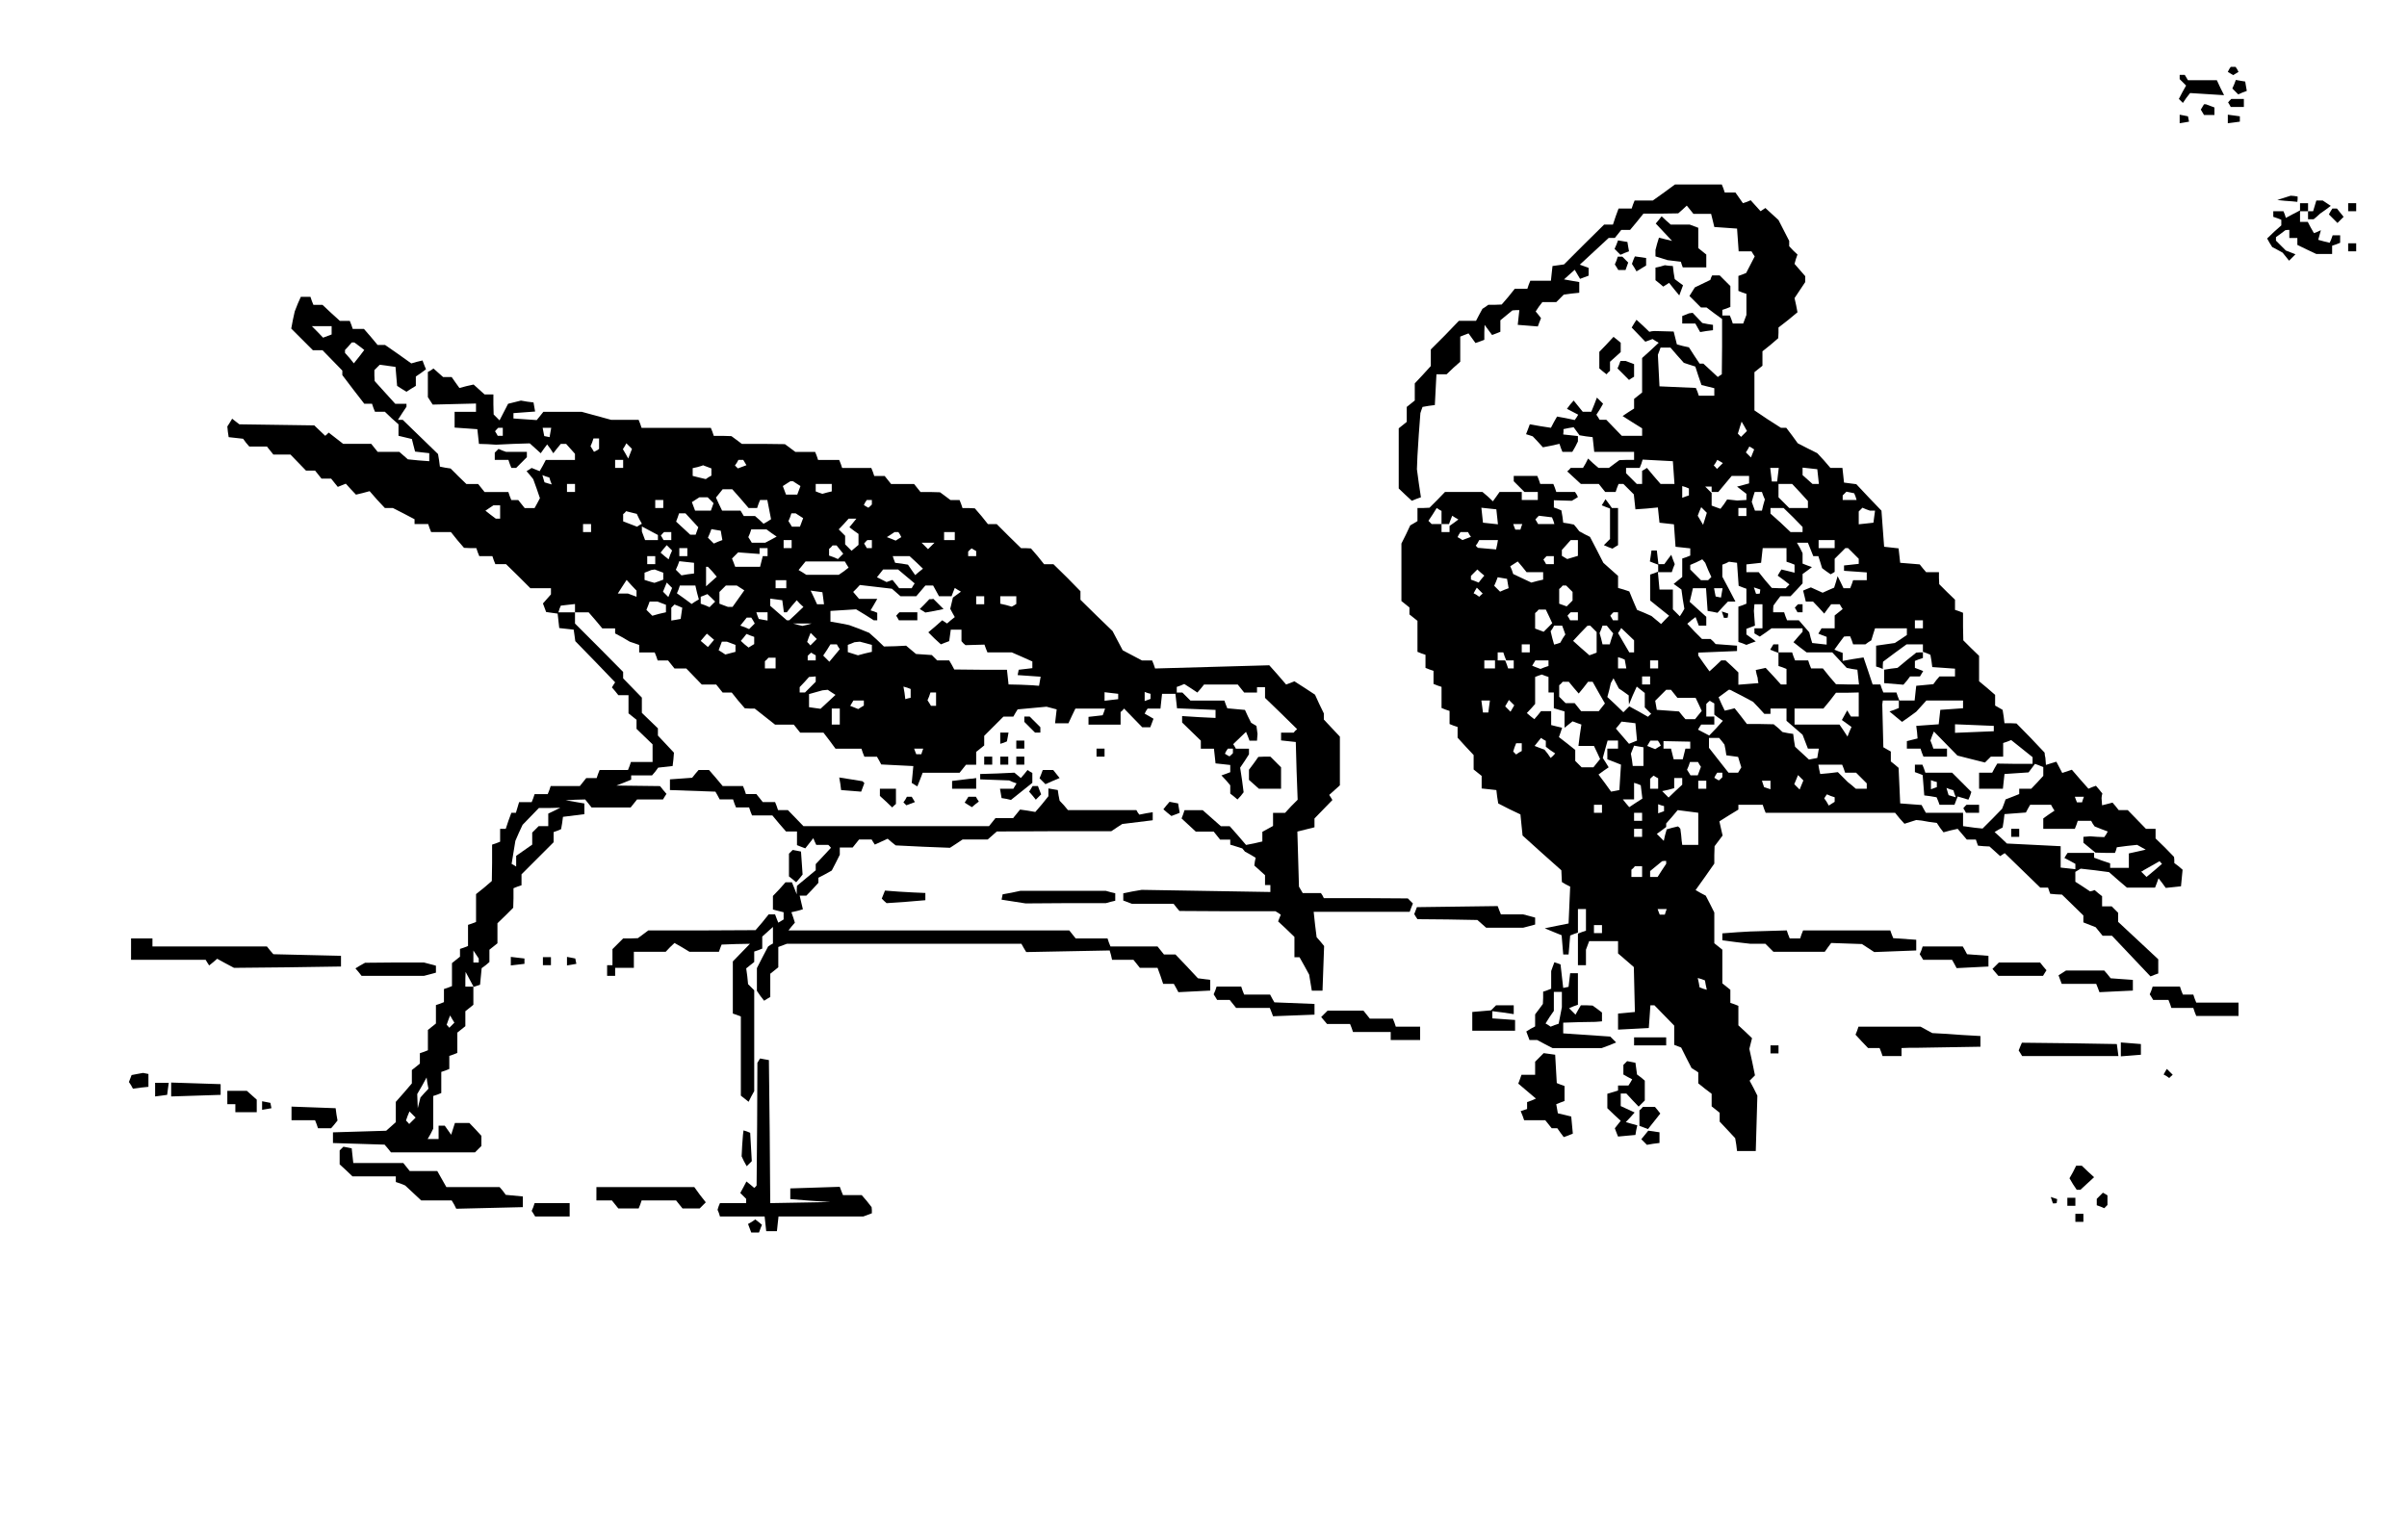 <?xml version="1.0" encoding="UTF-8"?>
<!DOCTYPE svg  PUBLIC '-//W3C//DTD SVG 20010904//EN'  'http://www.w3.org/TR/2001/REC-SVG-20010904/DTD/svg10.dtd'>
<svg width="900pt" height="576pt" version="1.0" viewBox="0 0 900 576" xmlns="http://www.w3.org/2000/svg">
<g transform="translate(0 576) scale(.1 -.1)">
<path d="m8335 5501-5-10 20-12 20 12-5 10-6 9h-9-9l-6-9z"/>
<path d="m8150 5472v-8l24-24-14-25-13-25 15-15 13 19 14 18 64-4 63-4-14 28-13 28h-54-54l-12 20h-10-9v-8z"/>
<path d="m8354 5445-7-16 22-22 16 7 16 6-3 17-3 18-18 3-17 3-6-16z"/>
<path d="m8337 5384-6-7 5-8 5-9h25 24v15 15h-23-24l-6-6z"/>
<path d="m8235 5360-6-10 12-20h20 19v14 14l-32 12h-3-4l-6-10z"/>
<path d="m8150 5315v-16l18 3 17 3-4 20-15 3-16 3v-16z"/>
<path d="m8330 5315v-16l23 3 22 3v10 10l-22 3-23 3v-16z"/>
<path d="m6222 5040-42-30h-34-34l-6-15-5-15h-25-24l-11-30-10-30h-16-17l-75-74-75-75-21-3-22-3-3-27-3-28h-39-38l-6-15-5-15h-24-23l-24-30-25-29-25-1h-25l-11-8-11-7-12-22-12-23h-32-32l-52-54-53-53v-31-31l-30-33-30-32v-32-32l-30-24v-28-28l-30-24v-112-113l24-23 25-23 17 7 17 6-8 53-7 52 2 50 5 80 6 80 4 12 4 11 23 4 23 3 3 58 3 57h19 19l25 24 26 23v47 47l15 6 16 6 26-36 17 6 16 6v28l1 28 28-38 16 6 15 6v22 21l23 19 22 18 13 1h13l-3-27-3-28 38-3 37-3 6 16 6 15-10 13-10 12 12 18 13 17h26 26l28 28 29 4 29 3v20 20l-29 5-28 5 40 36 20-34 32 12v15 14l-16 6-17 6 108 100h11 12l24 30h17 16l25 30 25 31h65l65 1 16 14 16 15 13-16 12-15h33 33l6-24 6-25 43-3 42-3 3-42 3-43h24 24l6-10 6-9-32-62-15-6-14-5v-28-28l15-6 15-5v-40-39l-12-32h-19-20l-5 15-6 15h-14-14v10 11l15 5 15 6v39 39l-40 40h-14-14l-4-8-3-9-58-28-20-32 43-43h10 11l29-22 29-21v-104l-1-103-8-5-7-5-54 50h-7-7l-20 30-20 31-23 5-22 6-12 48-37 1-36 1-9-1-9-2-24 23-24 22-9-14-9-15 26-27 25-26 14 5 13 5 11-7 12-7-31-29-31-28v-64-65l-30-24v-18-18l-22-14-21-14 36-23 37-23v-14-14h-38-38l-58 60h-12-13l-6 10-6 9 13 20 12 21-23 23-10-26-11-27h-16-16l-34 42-13-15-12-16 42-22-6-10-7-10-33 7-33 6-12-21-11-21-39 6-40 7-7-19-7-18 13-4 12-4 19-20 19-21 31 6 31 7 5-15 6-15h19 18l11 19 10 20v10 10l-27 3-28 3 1 10v10l19 4 19 3 22-30 24-4 25-3 3-27 3-28h75 74v-15-15h-27l-28-1-19-14-20-15h-20-19l-20 17-19 18-9-18-10-17h-23-23l-6-7-7-6 26-24 25-23h33 34l24-30h20 19l5 15 6 15h9 9l39-39 6-56 42 3 42 4 3-29 3-28 54-6 6-84 28-3 27-3v-14-13l-15-6-15-5v-34-35l-32-26 14-10 15-11 5-36 6-36-8-14-9-14-26 26v37 37h-25-25l-3 33-3 32h26 26l5 15 6 15-7 18-6 17-13-17-13-18h-11-11l-3 25-3 26h-10-10l-3-21-3-20 15-6 16-6v-13-13l-15-6-15-5v-49-48l36-29 35-28-15-15-15-16-36 30-27 12-27 11-15 35-14 34-21 7-21 6v22 23l-27 24-28 25-25 49-25 48-20 10-20 11-10 13-10 12-20 4-20 3-3 23-4 23-14 6-14 5v14 13l33-1 34-1 12 7 11 7-5 10-6 9h-35-35l-5 15-6 15h-24-25l-5 15-6 15h-44-44v-10-10l40-40h25 25v-15-15h-30-30v15 15h-41-42l-12-17-13-18-19 18-20 17h-70-70l-29-30-29-29-22-1h-23v-25-24l-13-8-14-8-16-34-17-34v-107-108l30-24v-13-13l30-24v-58-58l15-6 15-5v-25-24l15-6 15-5v-25-24l15-6 15-5v-40-39l15-6 15-5v-25-24l15-6 15-5v-20-20l30-33 30-32v-27-27l30-24v-24-23l28-3 27-3 3-25 4-25 41-21 42-20 4-40 4-39 72-65 73-65 2-44 15-9 16-8-6-138-45-9-44-9 31-13 32-13 6-72h10 10l3 35 3 36 15 6 14 5v44 44h15 15v-40-41l-15-5-15-6v-59-59h15 15v29 29l12 32h54 54v-23-23l29-25 30-26 4-168-31-3-32-3v-30-30l58 3 57 3 3 42 3 43h8 7l74-76v-36-36l26-10 19-38 20-39 13-8 12-8v-21-20l25-20 25-19v-24-23l30-24v-17-16l58-62 4-24 3-24h35 35l3 103 3 104-14 28-15 28 20 20-10 49-11 50 10 40-25 24-26 24v36 37l-15 6-15 5v24 25l-30 24v63 63l-30 24v58 57l-16 32-16 31-19 10-19 11 35 49 35 50v32l1 33 30 40-6 26-6 27 35 22 36 22v9 9h45 46l5-15 6-15h242 242l17-21 18-20 44 14 20-2 28-5 29-4 12-18 13-17 26 7 27 6 34-40h17 17l4-12 4-11 22-2 21-1 40-36 9 6 8 5 67-65 66-64h15 14l4-12 4-11 22-2 22-1 80-78v-13-13l46-18 26-32h18 17l144-152 15 6 14 5v27 26l-150 140v17 17l-24 24h-18-18v19 19l-14 11-14 12-8-3-9-2-27 18-28 18v19 18l20 12 53-6 53-7 33-29 34-29h52 53l7 18 6 17 14-18 13-18 29 3 28 3 6 62-15 13-16 12v12l-1 11-34 35-35 34v18 18h-18-18l-68 70h-17-17l-11 14-12 14-19-5-20-5-1 13-1 14 1 9 2 8-12 15-12 14-14-5-14-6-31 35-31 36-36-12-22 42-20-6-19-6-2 26-2 10-1 10-52 55-53 54-22 1h-23l-3 25-4 25-28 16v20 20l-30 26-30 25v47 48l-30 29-29 29-1 51v52l-15 6-15 5v19 19l-30 29-29 29-1 23v22h-24-24l-12 14-12 15-36 3-37 3-6 54-54 6-5 67-5 68-47 49-47 50-46 6-3 28-3 27h-22-23l-24 28-25 27-36 18-37 19-21 29-22 29h-10-10l-50 32-49 33v71 72l30 24v27 27l30 24 29 25 1 20v20l36 28 35 29-5 26-6 27 40 60v11 11l-40 46 5 18 6 17-16 15-15 16v10 10l-40 78-24 22-25 23-18-12-19 21-18 20-14-6-15-5-28 40h-20-20l-5 15-6 15h-88-87l-41-30zm49-609 25-28 21-7 22-7 11-34 12-35 48-12v-14-14h-29-29l-5 15-6 14-136 6-6 118 5 13 5 14h18 19l25-29zm250-294-11-11-12 12 7 23 7 22 10-17 10-18-11-11zm32-73-6-15-19 19 7 11 6 11 9-5 9-6-6-15zm-295-71 3-43h-26-26l-26 30-25 30-9-6-9-5v-25-24h-10-10l-40 40v10 10h25 26l6 15 5 16 57-3 56-3 3-42zm173 24-11-11-6 7-6 6 7 10 6 11 11-6 10-6-11-11zm217-32-3-26h-10-10l-3 26-3 25h16 16l-3-25zm150-7 3-28h-12-12l-19 17-18 16v14 14l28-3 27-3 3-27zm-258-12v-14l-22-6-23-6 18-14 17-13v-12-11l-17-1-18-1-18 2-19 2-12-18-13-17-17 6-16 6v24 23l-24 24h12 12v-10-10h13 12l50 60h32 33v-14zm191-48 29-32v-13-13h-35-35l-40 40v25 25h26 25l30-32zm-416 2v-13l-12-4-13-5v22 22l13-4 12-5v-13zm278-14 6-14-6-21-5-21h-13-13l-6 16-6 17 5 18 6 19h14 13l5-14zm345-3 4-13h-26-26v8 9l14 14 15-3 14-3 5-12zm-1548-79v-24h14 14l6 16 6 15 11-7 12-7-16-12-17-12v-12-11h-15-15v15 15h-18-19l-12 12 16 24 15 24 9-6 9-5v-25zm208 3 3-28-56 6-6 56 56-6 3-28zm777-8-7-22-20 34 6 16 7 16 21-21-7-23zm155 26v-15h-15-15v15 15h15 15v-15zm175-20 35-36v-9-10h-22-23l-37 35-38 34v10 11h25 24l36-35zm297 25h9l-3-22-3-23-27-3-28-3v24 24l14 14 14-6 14-5h10zm-1194-37 4-13h-31-30l-5 9-5 8 6 7 7 7 25-3 24-3 5-12zm-120-24-3-10h-10-9l-4 10-4 11h17 17l-4-11zm-194-28 6-9-32-12-9 6-9 5 5 10 6 9h14 14l5-9zm104-38-4-18-68 6-8 8 7 10 6 11h35 35l-3-17zm302-12v-30l-40-12-20 12v11 11l17 19 16 18h14 13v-29zm960 14v-15h-30-30v15 15h30 30v-15zm-90-20 10-25h9 10l7-22 7-23 16-12 16-11 7 4 8 5v25 24l40 40h5 5l40-40v-9-10l-27-3-28-3v-10-10l43-3 42-3v-15-14h-25-26l-5-15-6-15h-13-12l-11 23-11 22-6-21-7-22-21-9-22-10-44 20-15-6-14-6 5-20 5-21h14 13l21-22 21-23 13 18 13 17h16 16l5-9 6-9-30-24v-24-24h-24-25l-12-20 15-6 16-6v-15-14l-54 6-6 20-5 20-20 23-19 22h-22-22l-6 15-5 15h-21-20v13l1 12 13 18 13 17h19 19l23 24 22 24v17 18l18 13 17 13-17 6-18 7v20 19l-10 20-11 19h21 20l10-25zm-90-20v-26l15-5 15-6v-15-15l-24 6-25 6-7-11-7-12 22-16 22-17-14-14h-26l-26 1-25 29-24 30h-23-23v14 15l28 3 27 3 3 28 3 27h45 44v-25zm-870-20v-15h-14-15l-5 9-5 8 6 7 6 6h14 13v-15zm577-37 12-26-12-12h-14-13l-40 40v8 9l23 10 22 11 6-7 5-6 11-27zm-648-8h31v-14-14l-22-5-22-6-68 32-5 15-6 14 28 18 17-20 16-20h31zm759-8 3-43 15-6 14-5v-28-28l-15-6-15-5v-66-66l15-5 15-6 18 7 17 6-17 13-18 13v11 10l32 12-2 27-2 28 1 13 1 12h15 15v-45-45h-15-15v-9-10l20-12 22 15 22 16h58 58v-7-6l-17-19-17-20 24-19 25-19h48 48l54-58 20-4 20-3 3-28 3-27h-43l-43 1-25 29-24 30h-22-22l-6 15-5 15h-25-24l-6 15-5 15h-26-25v15 15h-9-10l-12-20 15-6 16-6v-24-25l15-5 15-6v-29-29h-11-10l-28 31-29 31-18-4-19-4 3-15 4-14 1-10 2-10-37-3-38-3v23 23l-24 23-24 22h-8-8l-22-21-22-20-21 29-21 30v6 5l73 3 72 3v10 10l-80 6-9 10-10 9h-16-16l-28 28-27 29 15 13 16 12 12-32h14 14v17 16l-62 56 6 25 6 26h25 24l3-42 3-43 18-3 19-4 19 21 20 21h14 14l-24 46-25 47v23 22l13 5 12 6 30-4 3-43zm-959-18-10-13-15 6-14 5v7 7l24 24 13-12 13-11-11-13zm99-17 3-17-16-6-16-7-22 22 7 16 6 16 17-3 18-3 3-18zm230-19 12-12v-16-16l-22-22-28 10v27 28l7 6 6 7h7 6l12-12zm-331-24-6-6-10 7-11 6 6 11 6 10 22-22-7-6zm901 9-3-18-20 4-3 15-3 16h16 16l-3-17zm143 4-1-7-7-1h-7l-8 24 24-8-1-8zm-789-92 12-26-32-32-32 12v29 29l7 6 6 7h14 13l12-25zm108 0v-15h-14-15l-5 9-5 8 6 7 6 6h14 13v-15zm150 0v-15h-9-10l-5 9-5 8 6 7 6 6h9 8v-15zm1140-30v-15h-15-15v15 15h15 15v-15zm-1343-21 6-17-10-15-9-16-12-4-11-3-7 25-6 25 7 10 6 11h15 15l6-16zm111 4 12-12v-38-39l-13-5-14-5-31 27-30 27 26 28 27 28 6 1h5l12-12zm62-3 12-14-7-21-6-20h-14-13l-5 21-6 21 6 14 5 14h8 8l12-15zm90-62v-23h-9-9l-42 72 6 9 6 10 48-46v-22zm1020 54v-12l-22-15-23-15-70-10v-39-39l13-4 12-5v14l1 13 44 33 44 32h31 30v-14-14l14-5 14-6 4-23 3-23 43-3 42-3v-15-14h-29-29l-12-14-11-15-64-6-3-27-3-28h-29-28l-6 15-5 15h-25-24l-6 15-5 15h-15-14l-17 51-17 50-39-6-39-7v15 15l-16 6-15 6 18 25 18 24 11 1h12l6-15 5-15h23 23l11 8 11 7 7 23 7 22h60 59v-13zm-1410-62v-15h-15-15v15 15h15 15v-15zm-94-30 6-15h14 14v-15-15h-10-11l-5 15-6 15h-14-14v15 15h10 11l5-15zm452-28 3-17h-15-16v21 21l13-4 12-5 3-16zm-488-2v-15h-20-20v15 15h20 20v-15zm200 5v-11l-15-5-15-6-16 6-15 6 12 20h25 24v-10zm410-5v-15h-15-15v15 15h15 15v-15zm-410-76v-29h10 10v-29-30l40-12v-31-30l30 24 16-6 17-6-6-40-5-40h29 29l12-25 11-24-13-16-12-15h-22-22l-24 24v21 20l-30 24-31 24 6 17 6 18-21 5-20 5v26 26h-19-19l-12-15-13-15-14 11-14 12 16 17 15 17v50 51l13 5 12 4 13-5 12-4v-29zm380 16v-15h-15-15v15 15h15 15v-15zm-98-43 18-13v-17l1-17 14 34 15 33 30-24v-27-27l24-24-6-5-6-6-35 20-35 19-22-22-30 29-30 28 7 26 6 26 10 18 20-38 19-13zm-188 16 19-22 18 22 17 22h9 8l23-41 23-40-12-15-11-14h-33-33l-24 30h-17-17l-24 24v21 22l7 6 6 7h11 12l18-22zm376-23 12-15h34 34l12-25 11-24-13-16-12-15h-18-18l-12 14-12 15-41 3-42 3-6 34 41 41h9 9l12-15zm252-7 43-23 21-22 21-23h12 11v10 10h30 30v-23-23l60-52 20-52h20 21l-3-17-3-18-16-3-15-3-52 48-4 24-3 24-20 3-20 4-16 15-17 14-50 1h-50l-23 30-23 29-19-5-18-4-12 25-11 25 38 28h3 2l43-22zm438-33v-45h-14-15l-7 11-7 12-20-36 36-26-8-18-7-18-15 23-15 22h-84-84v30 30h54 54l24 29 23 30h43l42 1v-45zm-1382-7-3-23h-10-10l-3 23-3 22h16 16l-3-22zm87-8-7-12-20 20 14 24 20-20-7-12zm755-2v-21l16-12 16-11-25-28-26-27-42 22 6 10 6 9h25 24v15 15h-15-15v23 24l6 6 7 6 8-5 9-5v-21zm690 18v-14l-17-7-18-6 24-20 23-19 27 19 26 19 38 42h69 68v-14-15l-42-3-43-3-6-54-84-6 3-23 2-24-40-10v-14-14h25 26l5-15 6-15h44 44v15 15h-25-26l-5 15-6 15 6 17 7 17 88-90 51-13 52-13 22 22h23 23v25 26l15 5 15 6 80-64v-13-12h-66l-66 1-10-17-9-17h-24-25v-30-30h44 45l3 28 3 27 90 6 24 32 16-6 15-6v-17-16l-22-24-23-24h-22-23v-10-10l-25-10-26-10-6-17-7-18-36-37-37-37-29 3-29 4-7 1-8 1v25 25h-70-69l-8 14-8 15-80 6-3 67-3 66-14 12-15 12v19 18l-28 16-4 160 1 8 1 7h30 30v-14zm-982-104 3-32-30-12-25 29-24 28 11 13 10 13 52-6 3-33zm1337 13v-10l-72-3-73-3v16 16l73-3 72-3v-10zm-1675-57v-11l17-13 18-12-8-9-9-8-11 16-12 15-19 7-18 7 24 30 9-6 9-5v-11zm658 10 10-13 4-20 3-20 44-6 6-20 6-19-12-20h-18-18l-37 47-36 46v19 18h19 19l10-12zm-388-13v-15h-20-20v-20-20l26-10 25-10-3-47-3-48-15-3-16-3-23 32-24 32 19 14 19 13-11 18-11 17 9 33 9 32h19 20v-15zm155 6 5-10-10-6-11-7-30 12 12 20h14 14l6-9zm115-8v-13h-9-9l-10-40h-17-17l-10 40h-14-14v14 14l100-2v-13zm-630-7v-15l-11-6-10-7-11 11 5 16 6 15h11 10v-14zm455-36v-35h-20-20l-3 23-4 23 12 30 17-3 18-3v-35zm209-29 6-9-12-32h-13-14l-6 10-7 11 6 14 5 15h15 15l5-9zm540-16 5-15h21 20l40-40v-10-10h-20-21l-15 13-15 12-37 37-33-4-33-3-4 18-3 17h44 45l6-15zm-454-23v-9l-6-6-7-6-9 5-8 5 5 10 6 9h10 9v-8zm-240-33v-19h-15-15v18 19l6 6 7 6 8-5 9-5v-20zm536-5-7-17-20 20 14 34 20-20-7-17zm-446 14v-13l-26-24-25-24-24 24 23 5 22 6v19 19h15 15v-12zm90-13v-15h-15-15v15 15h15 15v-15zm240-1v-16l-24 8-8 24h16 16v-16zm-482-26 3-25-25-16-24-16-12 14-12 15h21 21v31 31l13-4 12-5 3-25zm722-28v-9l-22-14-8 14-9 13 5 8 5 7 14-6 15-5v-8zm928-1-3-10h-10-9l-4 10-4 11h17 17l-4-11zm-1798-34v-15h-15-15v15 15h15 15v-15zm232 0v-9l-22-8v17 17l11-4 11-3v-10zm1453 4 7-11-21-14-21-15v-20-19h59 59l6 15 5 15h25 25l6-11 7-10 25-10 24-9-6-11-7-10-26 1-27 2-12-1-13-1v-11-11l23-19 22-18 37-1h36l4 10 3 11 38 5 38 4 32-18-31-7-32-7v-27-27h-35-35v9 8l-30 10-30 11v9 9h-49-50l-6-9-6-10 21-11 20-11v-10-10l-27 3-28 3v40 40l-100 5-101 5-23 22-23 21 15 9 15 8 4 25 3 25 80 6 8 15 8 14h39 39l6-11zm-1332-18 7-1v-60-60h-30-30l-1 8-1 7-2 22-3 23-4 5-5 4-21-5-21-6-6-21-5-22-26 26 18 13 17 13v7 6l22 25 21 25 62-8 8-1zm-203-16v-15h-15-15v15 15h15 15v-15zm0-60v-15h-15-15v15 15h15 15v-15zm90-110v-6l-16-24-16-25h-14-14v11 11l23 19 22 18 8 1h7v-5zm1825-31-29-24-20 20 5 2 4 3 60 34 4-5 5-5-29-25zm-1915-4v-20h-20-20v13 14l7 6 6 7h14 13v-20zm88-151-3-10h-10-9l-4 10-4 11h17 17l-4-11zm-238-64v-15h-15-15v15 15h15 15v-15zm388-209 4-18-14 4-13 5-3 17-4 18 14-4 13-5 3-17z"/>
<path d="m6717 3494-6-7 5-8 5-9h10 9v15 15h-8-9l-6-6z"/>
<path d="m6442 3461 4-12h7l7 1 1 7 1 8-24 8 4-12z"/>
<path d="m7130 3291-35-29-25-3-25-4v-25-25l72-6 13 15 12 16h19 18l12 20-15 6-16 6v13 13l15 6 15 5v11 10h-12l-13-1-35-28z"/>
<path d="m7160 2886v-14l14-5 15-6 6-76 23-3 23-4 6-14 5-14h28 28l6 16 6 15 40-12 6 14 5 15-72 72h-50-50l-5 15-6 15h-14-14v-14zm82-61v-9l-22-8v17 17l11-4 11-3v-10zm66-34 5-13-14 4-13 4-4 13-4 14 13-5 13-4 4-13z"/>
<path d="m7347 2744-6-7 5-8 5-9h25 24v15 15h-23-24l-6-6z"/>
<path d="m7520 2645v-15h15 15v15 15h-15-15v-15z"/>
<path d="m8540 5020-25-8 28-3 27-2 20-2 1 10v10l-13 2-13 1-25-8z"/>
<path d="m8655 4990-6-20h-10-9v-15-15h10 11l12 10 12 11 20 14 20 15-30 20h-12-12l-6-20z"/>
<path d="m8600 4987v-14l-27-14-26-14-4 13-5 12h-19-19v-10-11l15-5 15-6v-10-11l-27-24-26-25 9-16 10-16 19-10 20-11 24-30 24 24-36 14-37 37v6 7l18 13 17 13 8 1h7v-15-15h15 15v-13-13l35-17 36-17h29 30v15 16l15 5 15 6v14 14h-14-14l-5-14-6-14-21 5-22 6 10 36-13-6-13-5-12 21-11 21h-14-15v20 20h15 15v15 15h-15-15v-13z"/>
<path d="m8780 4985v-15h15 15v15 15h-15-15v-15z"/>
<path d="m8714 4969-6-11 32-32 23 23-13 16-12 15h-9-8l-7-11z"/>
<path d="m6202 4937-11-13 30-32 31-33-25 6-24 6-7-23-6-23v-12-12l23-7 22-7 50-6 3-10 4-11h44 44v24 24l-30 24v38 38l-32 12h-36-35l-17 15-17 16-11-14z"/>
<path d="m6044 4845-7-16 22-22 16 7 16 6-3 17-3 18-18 3-17 3-6-16z"/>
<path d="m8780 4835v-15h15 15v15 15h-15-15v-15z"/>
<path d="m6044 4785-6-14 7-11 6-10h14 13l10 28-22 22h-8-9l-5-15z"/>
<path d="m6107 4787-5-14 9-14 8-14 36 22v14 14l-42 6-6-14z"/>
<path d="m6208 4763-18-4v-24-23l15-12 14-12 22 14 19-24 19-23 14 38-15 11-16 12-4 24-3 25-15 1-15 2-17-5z"/>
<path d="m1113 4623-11-28-7-32-6-32 81-81h18 18l74-76v-8-9l41-54 41-53h15 14l5-15 6-15h19 18l25-24 26-23v-21-22l50-12 6-24 6-23 26-3 27-3v-15-15l-40 3-40 4-32 28h-40-41l-24 30h-53-52l-54 42-6-6-7-6-20 19-21 20-280 4-13 10-14 11-9-15-9-14 2-20 3-20 54-6 11-15 12-14h33 33l24-30h32 32l58-60h17 17l24-30h18 18l12-15 13-16 30 12 19-21 19-20 25 6 26 7 28-32 29-31h15 15l41-21 40-21v-9-9h25 26l5-15 6-15h37 37l24-30 25-29 23-1h23l5-15 6-15h24 25l5-15 6-15h20 20l46-45 45-45h39 38v-12-11l-30-34 12-32 21-3 22-3 6-54 54-6 3-21 3-22 75-77 74-77-6-9-6-10 12-14 12-15h19 19v-34-34l30-24v-17-17l60-58v-33-33h-40-41l-5-15-6-15h-53-53l-6-15-5-15h-19-20l-24-30h-55-54l-5-15-6-15h-24-25l-5-15-6-15h-23-24l-12-40h-9-8l-11-30-10-30h-10-11v-24-24l-15-6-15-5v-68l-1-68-29-25-30-24v-52-52l-15-6-15-5v-40-39l-15-6-15-5v-14-15l-30-24v-43-43l-15-6-15-5v-25-24l-15-6-15-5v-34-35l-30-24v-38-38l-15-6-15-5v-19-20l-30-24v-25-25l-30-35-30-34v-38-38l-36-32-99-3-100-3v-20-20l97-3 96-3 12-14 12-15h157 157l24 24v19 19l-22 24-23 24h-27-27l-14-44-24 34h-12-11v-25-25h-20-21l11 19 10 20v61 61l15 5 15 6v39 40l15 5 15 6v24 25l15 5 15 6v38 38l30 24v28 28l30 24v34 34h-15-15v28l1 27 30-56 24 8 6 62 15 11 14 12v23 23l30 24v38 37l30 29 29 29 1 36v37l15 6 15 5v21 20l120 120v19 19l14 5 14 6 4 23 3 23 80 10v20 20l-70 12 36 2 37 1 24-30h73 73l24 30h49 48l6 10 7 11-12 14-12 15-82 1-81 1 28 11 27 11v8 8h39 39l12 14 11 15 54 6 3 25 2 25-60 64v14 13l-60 58v28 29l-70 72v12 12l-90 91-90 90v21 21h-31-31l4 13 5 12 26 3 27 3v-15-16h26 25l26-30 25-30h24 24v-9-10l28-15 27-16 18-6 17-6v-14-14h29 29l6-15 5-15h19 20l24-30h22 22l58-60h27 27l24-30h17 17l24-30 25-29 19-1h18l76-60h35 35l24-30h44 43l23-30 22-30h48 49l5-15 6-15h24 23l8-14 8-15 120-6-3-32-3-31 11-7 10-6 10 25 10 26h69 69l24 30h19 19v24 24l30 24v18 18l72 72h19 18l8 14 8 13 108 10 38-10-6-52h25 25l13 28 13 27h55 56l-4-12-5-13-26-3-27-3v-15-14h60 60v23 24l7 6 6 7 68-70h15 15l12 32-17 10-16 9 5 10 6 9h24 24l3 28 3 27h25 25l6-54 144-6v-15-15l-62 3-63 4v-12-12l70-68v-15-15h24 25l3-27 3-28 28-3 27-3v-14-13l-16-6-17-6 17-18 16-19v-15-16l14-11 13-11 12 13 11 14-6 46-7 46 17 25 16 25v11 10h-24-25l-5 9-5 8 48 46 7-17 6-16h14 14l1 13 1 12-4 30-20 12-12 24-11 24-66 6-6 15-5 14h-63-64l-30 30h-10-11v10 11l14 5 14 6 25-16 24-16 13 15 12 15h63 63l24-30h24 24v10 10h15 15v-20-20l60-58 60-59-7-6-6-7h-24-23v-14-15l27-3 28-3 3-108 4-108-24-24-23-25h-22-23v-25-24l-40-22v-18-18l-30-7-31-6-30 35-31 35h-17-16l-68 60h-34-34l-5-15-6-16 26-24 27-25h33 34l24-30h19 19v-9-10l23-7 22-7 10-12 20-11 20-12-3-14-2-15 40-36v-19-18h10 10v-13-13l-241 4-240 4-35-6-34-7v-13-14l32-12h78 78l11-14 11-13 180-1h179l10-6 10-7-5-12-5-13 31-29 30-29v-38-38h10 9l18-32 18-33 10-60h20 20l3 84 3 83-14 17-14 16-6 48-5 47h180 179l6 16 6 15-19 19-157 1h-157l-5 10-6 9h-34-34l-14 24-6 206 64 16v17 16l34 35 33 34-6 10-6 9 40 36v91 91l-60 64v11 12l-17 35-16 35-38 25-39 25-15-6-16-6-31 36-32 36-213-6-214-6-5 15-6 15h-19-19l-72 38-38 72-60 58-60 59v16 16l-50 51-51 50h-17-18l-24 30-25 29-19 1h-18l-46 45-45 45h-17-16l-24 30-25 29-23 1h-23l-5 15-6 15h-17-17l-20 15-19 14-36 1h-37l-24 30h-43-43l-24 30h-20-19l-5 15-6 15h-54-55l-5 15-6 15h-39-40l-5 15-6 15h-37-37l-20 15-19 14-81 1h-80l-20 15-19 14-33 1h-33l-5 15-6 15h-129-130l-5 15-6 15h-52-51l-110 30h-71-72l-12-15-13-16-44 3-43 3v10 10l40 3 41 3-6 34-24 3-23 4-48-12-32-62-22 22-1 38v37h-17-16l-21 19-20 18-27-6-26-7-15 21-14 20h-16-16l-36 32-10-7-11-6v-47-47l18-28 162 4v-15-16h-40-40v-29-30l43-3 42-3 3-27 3-28 32-1 32-2 63 3 63 2 20-18 21-19 12 17 12 16 12-16 11-17 14 18 14 17h10 10l16-18 17-19v-11-12h-55-54l-11-21-12-21-30 12-9-6-10-6 13-15 12-15 13-36 12-35-10-19-10-18h-18-19l-24 30h-13-13l-6 15-5 15h-44-45l-24 30h-22-22l-30 29-29 29-20 3-20 4-3 23-4 24-132 128h-9-9l16 25 16 24v6 5h-21-21l-39 43-38 42-1 21v20l20 20 30-4 29-4 3-36 3-35 17-11 18-11 17 11 18 11v17 18l19 13 19 14-7 17-6 16-21-5-21-6-49 35-49 34h-14-14l-25 30-26 30h-21-21l-5 15-6 15h-18-19l-33 30-32 30h-17-17l-6 15-5 15h-18-18l-12-27zm127-98v-16l-32-12-21 22-21 21h37 37v-15zm104-60 18-14-19-25-20-25-16 20-17 19v6 5l13 14 12 14h5 5l19-14zm536-320v-15h-9-10l-5 9-5 8 6 7 6 6h9 8v-15zm178-2-3-18-20 4-3 15-3 16h16 16l-3-17zm182-42v-20l-9-6-10-5-6 10-7 11 6 14 5 15h11 10v-19zm116-38-7-18-10 18-10 17 7 11 6 11 21-21-7-18zm-26-38v-15h-15-15v15 15h15 15v-15zm455 5 6-10-32-12-11 11 7 10 6 11h9 9l6-10zm-141-16 16-6v-13-14l-11-6-10-7-25 6-24 6v14 15l18 4 17 5 2 1 1 1 16-6zm-586-53 5-13-14 4-13 4-4 13-4 14 13-5 13-4 4-13zm921-10 14-9-12-32h-21-21l-12 32 28 18h5 5l14-9zm-829-16v-15h-15-15v15 15h15 15v-15zm960 1v-14l-17-4-18-5-12 4-13 5v14 14h30 30v-14zm-341-41 30-35h16 16l5 15 6 15h14 13l14-72-14-9-14-8-16 15-16 14h-21-21l-12 20h-35-34l-12 25-11 24 13 16 12 15h18 18l31-35zm-112-6 11-11-10-28h-29-30l-12 32 28 18h16 15l11-11zm-177-14v-15h-15-15v15 15h15 15v-15zm780 7v-9l-6-6-7-6-9 5-8 5 5 10 6 9h10 9v-8zm-1390-37v-25h-8-8l-20 15-19 15 30 20h13 12v-25zm520-26 10-18-9-5-9-6-52 20v13 14l6 5 5 6 40-10 9-19zm197-5 24-26-10-28h-10-10l-27 25-26 24 6 16 5 15h12 12l24-26zm402 17 14-9-12-32h-15-15l-6 10-7 11 6 14 5 15h8 8l14-9zm200-27-13-16 17-13 17-12v-20-21l-26-22-24 24v16 16l-24 24 19 20 18 20h15 14l-13-16zm-979-19v-15h-15-15v15 15h15 15v-15zm250-35v-10h-24-24l-12 32v9 10l60-32v-9zm238 7 3-17-16-6-16-7-22 22 7 16 6 16 17-3 18-3 3-18zm187 9 19-13-22-12-21-11h-25-25l-6 10-7 11 6 14 5 15h29 28l19-14zm-375-11v-15h-14-15l-5 9-5 8 6 7 6 6h14 13v-15zm855 6 5-10-10-6-11-7-17 7-16 6 14 9 15 10h7 7l6-9zm205-6v-15h-20-20v15 15h20 20v-15zm-610-30v-15h-15-15v15 15h15 15v-15zm300 0v-15h-9-10l-5 9-5 8 6 7 6 6h9 8v-15zm222-7-12-12-24 24h24 24l-12-12zm-976-33-6-17-15 12-15 13 11 14 12 14 20-20-7-16zm634 20 13-16-20-20-16 7-17 6v12 13l7 6 6 7h7 8l12-15zm-570-10v-15h-15-15v15 15h15 15v-15zm300 0v-15h-9-9l-10-40h-46-47l-6 16-6 15 23 23 80-6v11 11h15 15v-15zm780-6v-9h-15-15v8 9l6 6 7 6 8-5 9-5v-10zm-1200-24v-15h-15-15v15 15h15 15v-15zm976-8 25-24-15-12-14-12-14 20-13 19-24 4-24 3-5 13-4 12h32 31l25-23zm-831-22v-20l-24-3-23-4-21 21 7 16 6 16 27-3 28-3v-20zm571 13 7-11-18-14-19-13h-60-61l-14 9-15 9 26 32h74 73l7-12zm-502-26 16-19-40-36v36 37h3 4l17-18zm-200 2 16-6v-13-13l-16-6-17-6-18 5-19 6v14 13l13 5 12 5 7 1 6 1 16-6zm925-20 31-26-6-9-5-9h-23-24l-12 15-13 16-22-8-36 18 12 15 11 14h28 28l31-26zm-1009-65v-11l-32 12h-19-19l16 25 17 26 18-20 19-20v-12zm560 36v-15h-20-20v15 15h20 20v-15zm-434-31-7-17-20 20 14 34 20-20-7-17zm100 0 7-26-14-8-13-9-27 20-28 20 6 14 5 15h29 29l6-26zm163 17 14-9-44-62h-9-8l-32 12v22 22l24 24h21 20l14-9zm582-17 16-14h29 30l34 40h15 14l22-40h23 24l6 16 6 15 11-7 12-7-30-22-10-42 8-15 9-16-15-12-14-12-18 12-26-23-26-22 23-23 24-22 15 6 16 6 3 21 3 22h20 20v-22-21l7-8 8-7 35 1 36 1 5-14 6-15h46 45l39-17 38-17v-12-13l-25-3-26-3-4-20 86-6-6-34-13 1-12 1-44 2-45 1-3 28-3 27h-98l-99 1-9 17-10 17h-22-23l-20 20-29 2-30 2-18 15-19 16-41-2-42-1-27 26-28 25-37 15-38 14-35 7-35 6v20 20l96 6 33-20 33-21h7 6v14 14l-12 5-13 4 13 22 12 21h-34-34l-22 26 13 13 12 13 120-14 16-14zm-273-21 3-23h-13-13l-12 26-12 25 44-6 3-22zm-414-23-11-11-16 7-17 6v13 13l13 5 12 5 15-14 14-14-10-10zm1016 15v-15h-15-15v15 15h15 15v-15zm120 1v-15l-8-5-9-5-21 6-22 5v14 14h30 30v-14zm-872-23 3-23h6 5l18 23 19 22 12-13 13-12-26-25-27-25h-5-4l-62 54v14 13l23-3 22-3 3-22zm-454 11 16-6v-14-14l-26-6-25-7-22 22 6 15 6 16h15 14l16-6zm74-38-3-21-17-3-18-3v24 24l12 12 15-6 14-6-3-21zm322-12v-15l-17 3-16 3-5 13-4 12h21 21v-16zm-54-15 6-11-21-21-16 7-17 6 24 30h9 8l7-11zm202-16-18-4-17 4-18 5h35 35l-17-5zm-359-69-12-14-13 11-14 12 11 13 12 14 13-11 14-12-11-13zm161 11v-14l-10-6-11-7-15 12-14 13 11 13 10 13 15-6 14-5v-13zm222-7-12-12-6 7-6 6 6 17 7 17 23-23-12-12zm-308-4 16-6v-13-13l-38-10-12 8-13 8 12 32h10 9l16-6zm504 0 22-6v-13-13l-26-6-26-7-38 12v14 13l13 5 12 5 20 2 23-6zm-104-13 6-9-19-23-20-24-23 23 14 21 13 21h12 12l5-9zm-84-42v-9h-15-15v8 9l6 6 7 6 8-5 9-5v-10zm-150-19v-20h-20-20v13 14l7 6 6 7h14 13v-20zm150-60v-10l-40-40h-10-10v10 10l18 19 17 19 13 1 12 1v-10zm355-53v-17l-10-2-10-3-3 24-4 23 14-4 13-5v-16zm-295 3 14-9-56-52-22 3-21 3v25 24l50 14 20 2 15-10zm390-25v-25h-9-10l-6 10-7 11 6 14 5 15h11 10v-25zm681 10v-10l-26-3-25-3v16 16l25-3 26-3v-10zm121 0v-9l-22-8v17 17l11-4 11-3v-10zm-1072-24v-10l-10-6-11-7-30 12 12 20h20 19v-9zm-90-51v-30h-15-15v30 30h15 15v-30zm308-131-3-10h-10-9l-4 10-4 11h17 17l-4-11zm1162 3v-9l-6-6-7-6-9 5-8 5 5 10 6 9h10 9v-8zm-2537-224-23-11v-24-23h-18-18l-24-24v-22-23l-60-42v-20-20l-8 5-9 5 14 86 13 30 14 30 30 31 31 32h40l40 1-22-11zm-283-560v-8h-10-10v23 22l20-30v-7zm-100-242-10-10-5 6-5 5 6 17 7 18 8-14 8-13-9-9zm-103-254-15-17-10-40-1 27-1 26 18 31 17 31 3-21 4-21-15-16zm-45-104-12-12-6 7-6 6 6 17 7 17 23-23-12-12z"/>
<path d="m3457 3500-18-18 10-6 11-7 34 6 34 7-38 38-7-1h-8l-18-19z"/>
<path d="m3357 3464-6-7 5-8 5-9h35 34v15 15h-33-34l-6-6z"/>
<path d="m6303 4583-13-5v-14-14h25 24l18-32 24 4 24 3v10 10l-20 3-20 4-36 38-14-2-12-5z"/>
<path d="m6007 4472-27-28v-31-31l13-11 14-11 6 7 7 6v17 17l40 36v17 18l-13 11-14 11-26-28z"/>
<path d="m6054 4396-6-14 43-43 9 6 10 6v24 23l-32 12h-9-10l-5-14z"/>
<path d="m1857 4074-7-7v-14-13h25 26l5-15 6-15h9 9l40 40v10 10h-39-39l-14 5-14 6-7-7z"/>
<path d="m5996 3881-7-11 15-6 16-6v-57-57l-23-23 16-7 16-6 11 7 10 6v70 69h-11-12l-12 17-12 16-7-12z"/>
<path d="m3830 3070v-10l40-40h10 10v10 10l-40 40h-10-10v-10z"/>
<path d="m3740 2999v-21l13 4 12 5 3 16 3 17h-15-16v-21z"/>
<path d="m3800 2975v-15h15 15v15 15h-15-15v-15z"/>
<path d="m4100 2945v-15h15 15v15 15h-15-15v-15z"/>
<path d="m3680 2915v-15h15 15v15 15h-15-15v-15z"/>
<path d="m3740 2915v-15h15 15v15 15h-15-15v-15z"/>
<path d="m3800 2915v-15h15 15v15 15h-15-15v-15z"/>
<path d="m4688 2905-18-24v-19-19l18-16 19-17h41 42v40 40l-40 40h-22l-23-1-17-24z"/>
<path d="m2600 2866-12-15-41-3-42-3v-20-20l170-6 8-14 8-15h25 25l5-15 6-15h24 25l5-15 6-15h38 38l25-30 26-30h20 21v-25-26l15-6 16-6 30 38 5-12 6-13h22 23l5-5 5-6-28-30-29-31v-12-11l-70-58-1-16v-16l-9 23-9 22h-12-12l-23-26-24-25v-25-26l40-10v-14-13l-20-12-6 15-6 16h-12-12l-24-30-25-29-201-1h-200l-20-15-19-14-27-1h-28l-40-40v-30-30h-10-10v-20-20h15 15v15 15h35 35v30 30h59 60l16 17 17 16 28-16 28-17h55 55l5 14 5 13 53 2 53 1-64-66v-97-98l15-5 15-6v-148-148l14-11 15-12 10 20 11 20v188 189l-23 23-3 30-4 29 30 24v20 19l15 5 15 6v23 22l40 36v-31-31l-9-5-9-6-21-40-21-41v-42-43l13-19 14-18 11 7 12 7v43 44l30 24v38 38l32 12h438 439l9-16 9-15 312 6 5-17 4-18h40 40l24-30h33 33l11-30 10-30h20 20l9-16 8-15 60 3 59 3v20 20l-46 6-42 45-42 44h-21-22l-24 30h-88-88l-6 15-5 15h-59-60l-24 30h-525-525l12 15 12 14-6 19-7 20 22 5 21 6-6 25-6 26h12 13l23 24 22 24v9 10l25 13 25 14 15 29 15 30v14 13h24 24l24 30h24 23l6-10 6-9 48 22 15-13 15-12 102-5 101-4 23 15 24 16h47 47l34 30 214 1h214l21 14 20 13 114 14v15 15l-25-4-25-5-6 8-5 9h-128-128l-15 18-16 17-4 20-3 20-18 3-17 3v-14-15l-24-30-25-29-29 5-28 4-26-32h-33-33l-24-30h-347-347l-58 60h-18-19l-5 15-6 15h-23-23l-24 30h-20-19l-5 15-6 15h-38-38l-25 30-26 30h-19-20l-12-14z"/>
<path d="m3830 2865-13-15-24 20-64-3-64-2v-10-10l108-4 14-6 14-5-12-20h-25-25l3-17 3-18 18-3 17-4 80 64v18 19l-9 5-9 6-12-15z"/>
<path d="m3893 2864-6-15 22-22 27 12 26 11-24 30h-20-19l-6-16z"/>
<path d="m3142 2829 3-24 38-3 37-3 12 32-7 7-43 7-44 7 4-23z"/>
<path d="m3593 2843-33-4v-15-14h45 45v20 20l-12-2-13-1-32-4z"/>
<path d="m3855 2810-7-11 13-15 12-15 20 20-6 15-6 16h-10-10l-6-10z"/>
<path d="m3290 2797v-14l23-21 23-22 7 7 7 6v29 28h-30-30v-13z"/>
<path d="m3385 2769-7-10 11-11 32 12-12 20h-9-9l-6-11z"/>
<path d="m3614 2769-7-11 14-9 13-8 13 11 13 10-6 9-5 9h-14-14l-7-11z"/>
<path d="m4361 2747-11-14 15-13 15-12 16 6 15 6-3 17-3 18-32 6-12-14z"/>
<path d="m2957 2574-7-7v-42-43l14-11 13-11 12 14 12 15-6 86-15 3-16 3-7-7z"/>
<path d="m3303 2414-6-15 9-9 9-8 73 5 72 6v13 14l-22 1-23 1-53 3-53 4-6-15z"/>
<path d="m3782 2421-33-6-4-20 90-14 150 1h150l18 5 17 4v14 14l-17 4-18 5h-160-160l-33-7z"/>
<path d="m5293 2354-5-13 6-10 6-9 112-1 112-2 16-14 17-15h69 69l23 6 22 6v13 13l-22 6-23 6h-41-42l-6 15-6 16-302-4-5-13z"/>
<path d="m6493 2273-53-4v-13-13l53-7 52-6h28 28l30-30h96 96l12 17 12 16 57-2 58-2 46-30 78 3 79 3v20 20l-86 6-6 15-5 14h-163-163l-6-15-5-15h-20-19l-6 15-5 15-136-4-52-3z"/>
<path d="m490 2210v-40h139 140l6-10 7-11 15 12 15 13 31-17 32-17 200 2 200 3v20 20l-127 3-126 3-12 14-12 15h-214-214v15 15h-40-40v-40z"/>
<path d="m7184 2205-6-14 7-11 6-10h54 54l9-16 8-15 60 3 59 3v20 20l-80 6-8 15-8 14h-75-75l-5-15z"/>
<path d="m1910 2165v-16l25 3 26 3v10 10l-26 3-25 3v-16z"/>
<path d="m2030 2165v-15h15 15v15 15h-15-15v-15z"/>
<path d="m2120 2165v-16l18 3 17 3-4 20-15 3-16 3v-16z"/>
<path d="m1347 2149-18-11 12-14 11-14h117 116l23 6 22 6v13 13l-22 6-23 6h-110l-110-1-18-10z"/>
<path d="m5806 2145-6-17v-33-33l-15-6-15-5v-23l-1-23-14-19-15-20v-22-23l-17-9-16-10 12-32h15 14l28-15 29-15h92 92l27 10 27 11-22 22-176 12v20 20l60 2 60 1 13 1 12 1v16 17l-17 13-18 13-22 1h-22l-10-17-10-18-24 24 16 7 17 6v59 59h-14-15l-3-25-3-26-20-4-10 88-11 4-12 4-6-16zm34-124v-28l-12-62-15-5-15-6-9 6-10 6 15 24 16 23v36 35h15 15v-29z"/>
<path d="m7462 2148-12-12 22-26h84 83l6 10 7 11-12 14-12 15h-77-77l-12-12z"/>
<path d="m7711 2121-14-9 12-32h65 64l6-15 6-16 62 3 63 3v20 20l-42 3-41 3-12 15-12 14h-72-71l-14-9z"/>
<path d="m4544 2055-6-14 7-11 6-10h23 24l24-30h63 63l6-15 6-16 77 3 78 3v20 20l-150 6-8 14-8 15h-48-49l-6 15-5 15h-46-46l-5-15z"/>
<path d="m8044 2055-6-14 7-11 6-10h29 28l6-15 5-15h41 41l5-15 6-15h79 79v25 25h-79-79l-6 15-5 15h-20-19l-6 15-5 15h-51-51l-5-15z"/>
<path d="m5585 1991-10-10-70-6v-35-35h80 80v20 20l-42 3-43 3v14 13l40-5 40-6v17 16h-33-33l-9-9z"/>
<path d="m4952 1968-12-12 22-26h43 43l6-15 5-15h71 70v-15-15h55 55v25 25h-45-46l-5 15-6 15h-43-43l-24 30h-67-67l-12-12z"/>
<path d="m6944 1905-6-15 23-25 24-25h21 22l6-15 5-15h36 35v15 15l28 1h27l240 4v20 20l-70 4-55 4-55 3-44 24h-116-116l-5-15z"/>
<path d="m6110 1865v-15h60 60v15 15h-60-60v-15z"/>
<path d="m7554 1846-6-15 7-11 6-10h180 180l-3 23-3 22-178 3-177 2-6-14z"/>
<path d="m7930 1835v-26l38 3 37 3v20 20l-37 3-38 3v-26z"/>
<path d="m6620 1835v-15h15 15v15 15h-15-15v-15z"/>
<path d="m5756 1805-16-16v-25-24h-25-26l-6-17-6-16 66-56-16-7-17-6v-13-13l-24-8 7-17 6-17h39 40l24-30h11 10l12-17 12-16 17 6 17 7-6 64-50 12-6 34 15 6 16 6v28 28l-14 5-15 6-6 106-21 3-22 3-16-16z"/>
<path d="m2837 1793-5-8-1-230-2-229-4-5-5-4-14 12-15 12-11-21-12-22 22-22v-8-8h-49-49l-5-12-4-13 5-12 4-13h83 84l3-27 3-28h20 20l3 28 3 27h159 158l32 12v12l-1 11-18 23-19 22h-35-35l-6 15-6 16-92-3-93-3v-20-20l75-6 75-5-112-2-113-2-2 267-3 268-17 3-16 3-5-8z"/>
<path d="m6077 1784-7-7v-18-18l16-9 17-9-7-12-7-11h-20-19v-9-10l-40-12v-27-27l25-24 25-23-22-28 6-16 6-15 32 3 33 3 3 18 4 18-22 6-21 6 17 18 16 18-52 24v24 23h10 11l23-25 23-24 23 23v37 37l-14 12-15 11-6 44-15 3-16 3-7-7z"/>
<path d="m8096 1752-6-11 11-6 10-7 6 6 7 6-22 22-6-10z"/>
<path d="m513 1743-21-4-10-26 8-12 7-13 29 4 29 3v24 24l-20 4-22-4z"/>
<path d="m580 1684v-25l23 3 22 3 3 23 3 22h-25-26v-26z"/>
<path d="m640 1685v-26l93 3 92 3v20 20l-92 3-93 3v-26z"/>
<path d="m850 1655v-25h15 15v-15-15h40 40v23 24l-18 16-19 17h-36-37v-25z"/>
<path d="m980 1625v-16l18 3 17 3-4 20-15 3-16 3v-16z"/>
<path d="m1090 1595v-25h44 44l6-15 5-15h24 25l12 14 12 15-4 23-3 23-82 3-83 3v-26z"/>
<path d="m6137 1613-7-6v-29-29l32-12 46 58-10 13-10 12h-23-22l-6-7z"/>
<path d="m2779 1523-1-8-3-40-2-40 9-19 10-18 19 19-6 106-12 5-13 4-1-9z"/>
<path d="m6150 1515-13-16 21-21 23 4 24 3v20 20l-42 6-13-16z"/>
<path d="m1277 1464-7-7v-26-26l24-22 24-23h81 81v-10-11l18-6 17-7 60-56h57 57l9-15 8-16 125 3 124 3v20 20l-64 6-11 15-12 14h-100-99l-34 60h-51-52l-24 30h-94-93l-3 27-3 28-15 3-16 3-7-7z"/>
<path d="m7751 1376-13-23 13-22 14-21h7 7l25 23 26 24-23 21-23 22h-10-11l-12-24z"/>
<path d="m2230 1295v-25h29 29l24-30h38 38l6 15 5 15h64 65l24-30h32 32l23 23-22 28-21 29h-183-183v-25z"/>
<path d="m7852 1288-12-12v-12-12l14-5 14-6 12 12v18 18l-8 5-9 5-11-11z"/>
<path d="m7672 1271 4-12h7l7 1 1 7 1 8-24 8 4-12z"/>
<path d="m7730 1265v-15h15 15v15 15h-15-15v-15z"/>
<path d="m1994 1245-6-14 7-11 6-10h65 64v25 25h-65-66l-5-15z"/>
<path d="m7760 1205v-15h15 15v15 15h-15-15v-15z"/>
<path d="m2811 1190-14-8 12-32h15 14l5 14 6 15-12 10-13 10-13-9z"/>
</g>
</svg>
